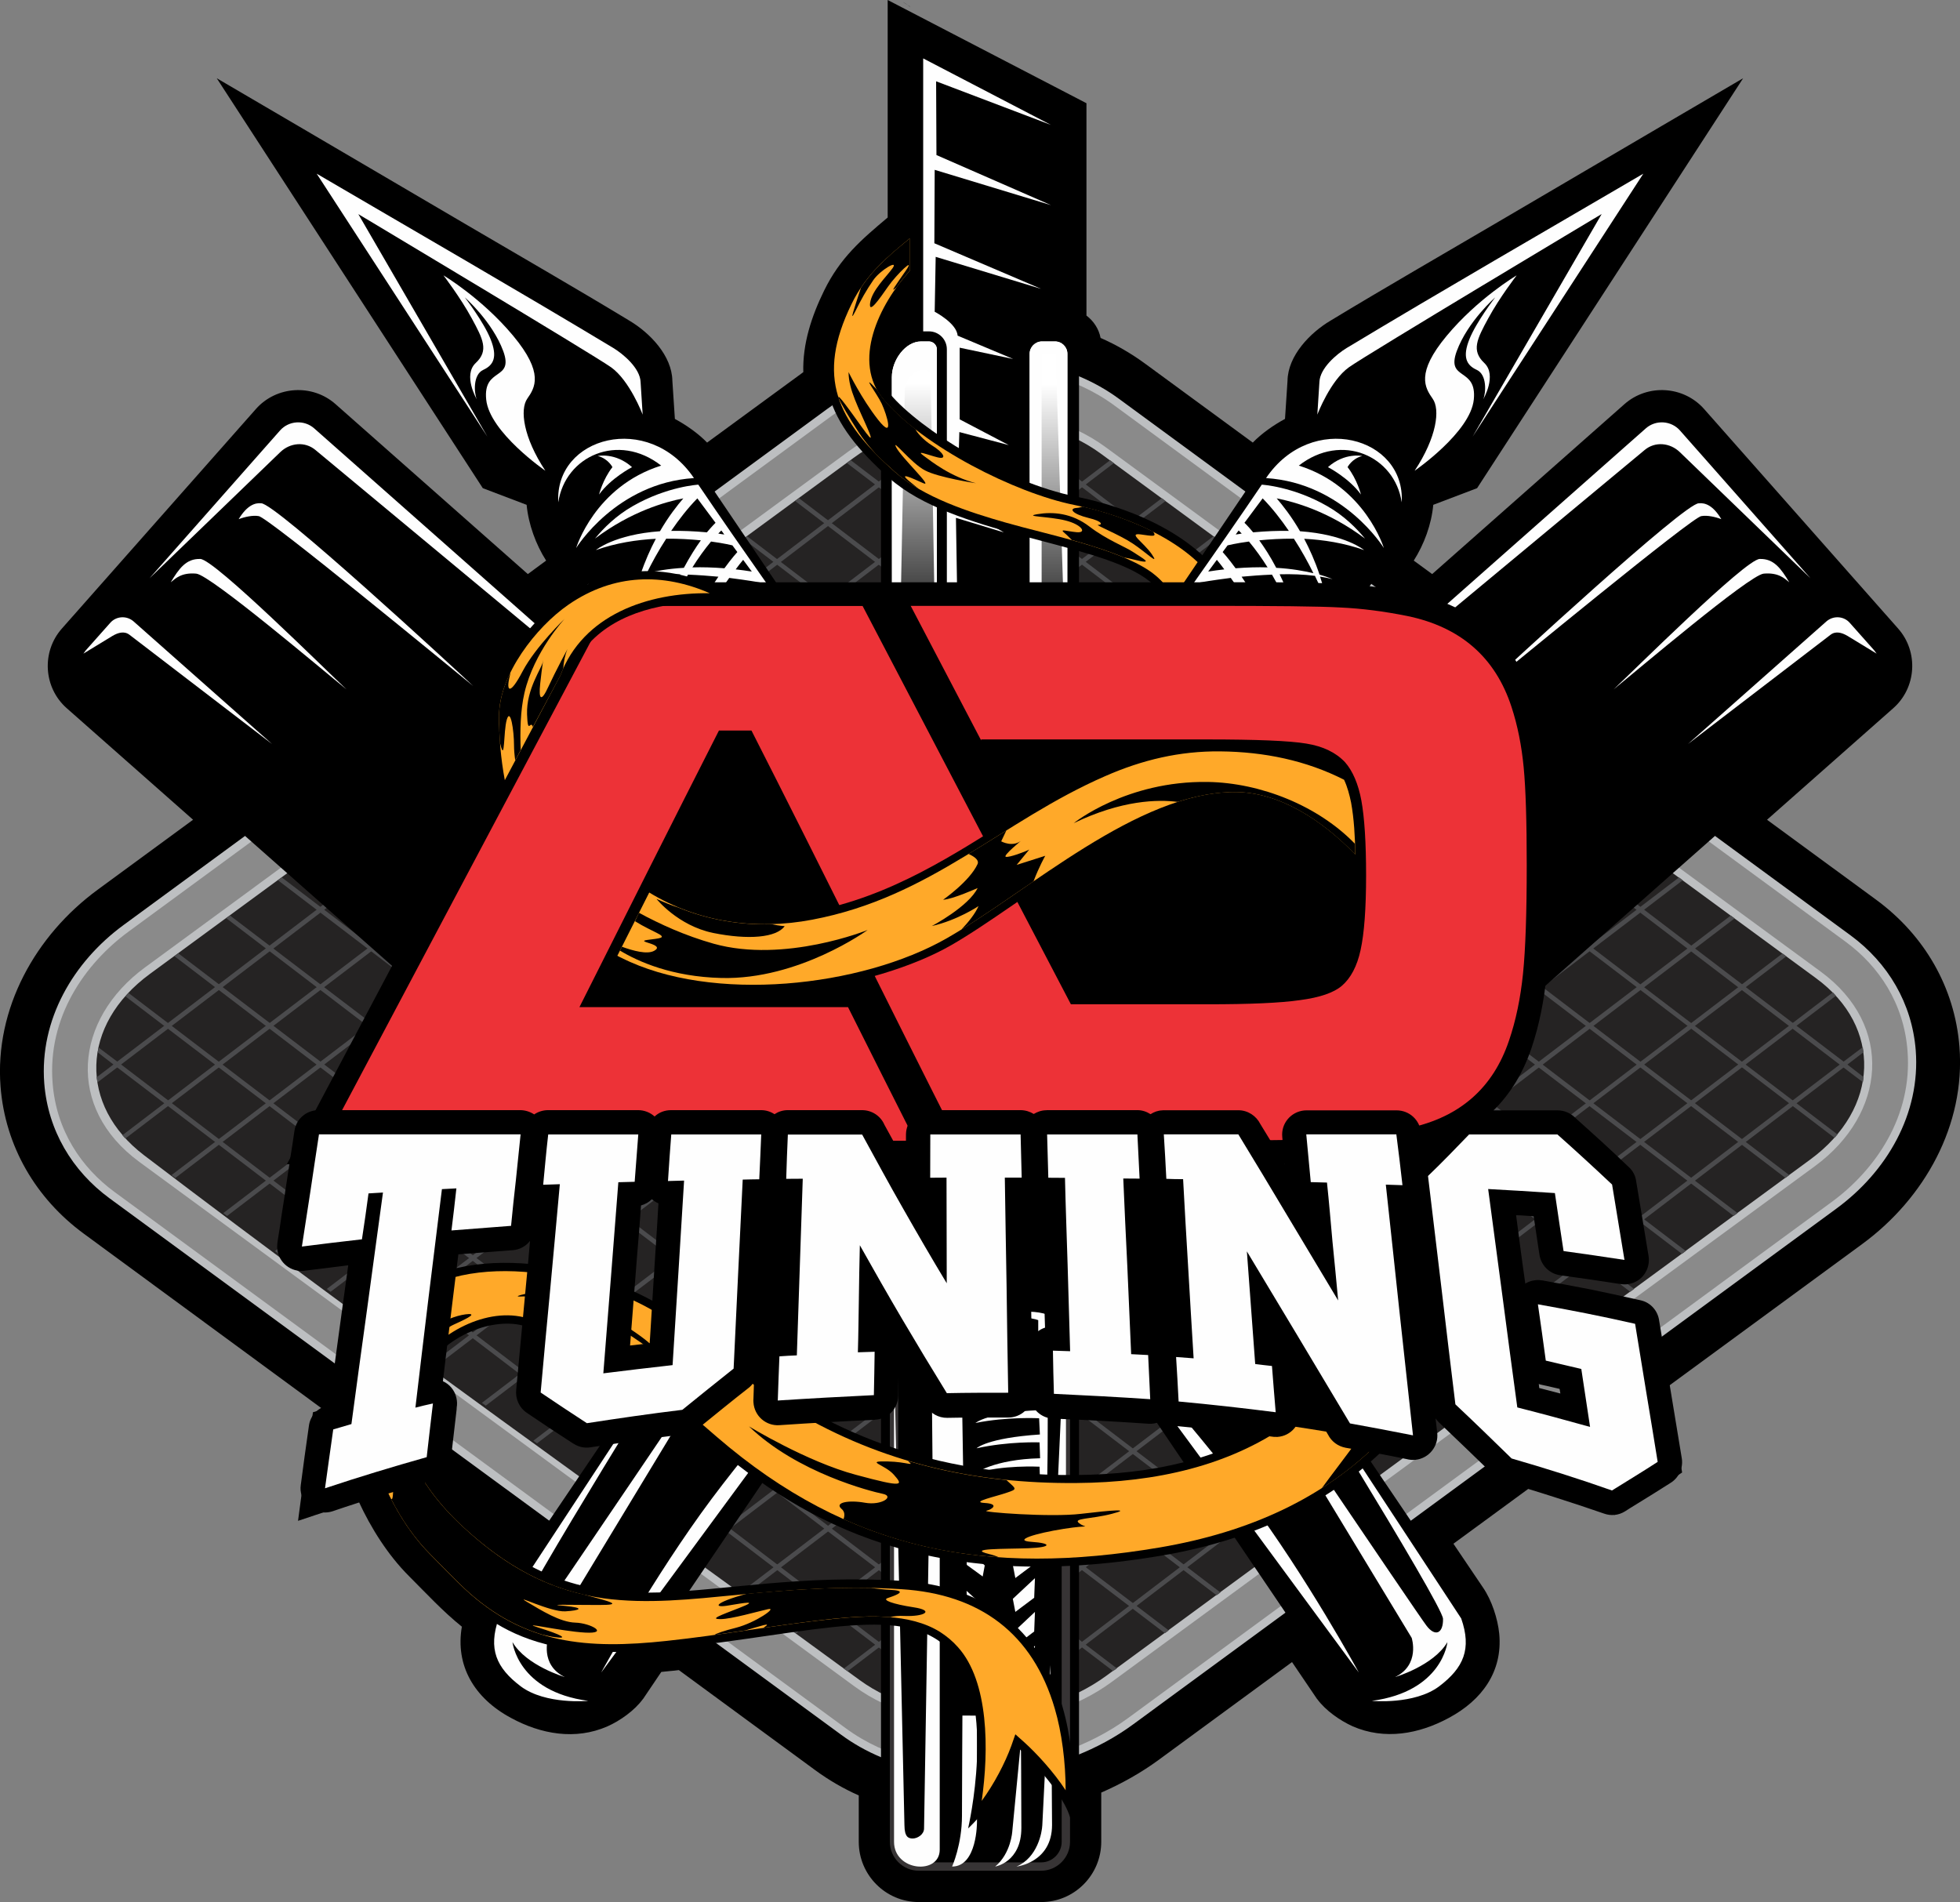 <?xml version="1.0" encoding="utf-8"?>
<!-- Generator: Adobe Illustrator 22.1.0, SVG Export Plug-In . SVG Version: 6.00 Build 0)  -->
<svg version="1.1"
	 id="Laag_1" shape-rendering="geometricPrecision" image-rendering="optimizeQuality" text-rendering="geometricPrecision"
	 xmlns="http://www.w3.org/2000/svg" xmlns:xlink="http://www.w3.org/1999/xlink" x="0px" y="0px" viewBox="0 0 1788.7 1735.8"
	 style="enable-background:new 0 0 1788.7 1735.8;" xml:space="preserve">
<rect x="0" y="0" width="1788.7" height="1735.8" fill="#808080" stroke="none"/>
<style type="text/css">
	.st0{fill:#BDBFC1;}
	.st1{fill:#8A8A8A;}
	.st2{fill:#252323;}
	.st3{fill:#4B4B4D;}
	.st4{fill:#FEFEFE;}
	.st5{fill:none;stroke:#373435;stroke-width:7.62;}
	.st6{fill:url(#SVGID_1_);}
	.st7{fill:url(#SVGID_2_);}
	.st8{fill:#FFA929;}
	.st9{fill:#ED3237;}
	.st10{fill:none;}
</style>
<path d="M1307,523.9l175.5-155.1c21.2-18.7,54-16.7,72.7,4.5l177.1,200.4c18.7,21.2,16.7,53.9-4.5,72.6l-115.2,101.8l99.7,73.1
	c43.8,32.2,71.6,79.7,75.9,134.1c5.6,71.4-31.9,138.3-88.6,179.9l-177.4,130.1l0.4,2.4l12.5,76.1l-11.1,7.3
	c-13.8,9-28,17.5-42.1,26.2l-8.3,5.2l-9.1-3.3c-22.5-7.9-45.1-15.2-67.7-22l-70.4,51.6l27,40c7.9,11.5,13.4,28.2,14.8,42.1
	c3.3,34.7-16,60.8-45.9,76.8c-27.3,14.8-58.6,20.5-87.9,7.7c-11.5-5.2-24.7-14.4-32.3-24.8l-0.3-0.3l-22.7-33.5l-121.6,89.2
	c-16.3,11.9-33.9,21.8-52.5,29.9v44.9c0,30.3-24.6,55-54.8,55H838.5c-30.3,0-54.8-24.7-54.8-55v-42.3c-14-6.2-27.4-14-39.8-23.1
	l-124.4-91.3c-2.7,0.4-5.6,0.7-8.3,0.9l-7.7,0.8l-16.6,24.6l-0.3,0.3c-7.6,10.4-20.8,19.7-32.3,24.8c-29.3,12.8-60.7,7.1-87.9-7.7
	c-33.9-18.2-51-48-44.9-83.3c-17.5-14.1-32.4-30.3-48.4-46.3c-18.9-18.9-34.6-43.6-46-68.5c-8,2.6-16.1,5.2-24.2,7.9l-30.9,10.3
	l4.3-32.4c2.4-17.9,5-35.8,7.5-53.7l1.8-13l9.1-2.7L76.4,1125.8c-43.8-32.2-71.6-79.7-75.9-134.1C-5,920.4,32.4,853.5,89.2,811.9
	l87-63.8L60.9,646.3c-21.2-18.7-23.2-51.4-4.5-72.6l177.1-200.4c18.7-21.2,51.6-23.2,72.7-4.5l175.5,155.1l16.7-12.3
	c-9.4-14.7-16.1-33.1-17.8-50.9l-40-15.2L197.8,71.4l74.1,43.4l152.7,89.6c49.9,29.3,100.4,58.3,149.9,88.3
	c18.5,11,38.7,31.8,39.1,54.7l2.3,34.9c10.4,5.6,21.4,13.3,29.4,21.6l85.8-62.8c0.7-0.5,1.4-1.1,2-1.5c-0.7-25.9,7.5-50.9,18.9-74.2
	c14.8-30.3,34.2-46.8,58.1-66.9V0l181.4,94.2v193.8c6.5,4.9,11.3,12.1,12.9,20.4c14.2,6.2,27.8,14.1,40.4,23.3l98.5,72.2
	c8-8.3,19-16,29.4-21.6l2.3-34.9c0.4-22.9,20.6-43.7,39.1-54.7c49.5-30,100-59,149.9-88.3l152.7-89.6l74.1-43.4l-242.8,374.1
	l-40,15.2c-1.6,17.8-8.4,36.2-17.8,50.9L1307,523.9z"/>
<path d="M1032.8,348.1l667.6,489.6c38.9,28.6,63.6,70.7,67.4,119.1c5.2,64.7-29,124.4-80.2,162l-642.1,470.9
	c-34.2,25.2-75.9,41-117.9,47.1c-59,8.5-122.8-1.8-171.7-37.7L88.3,1109.4c-38.9-28.6-63.6-70.7-67.4-119.1
	c-5.2-64.7,29-124.4,80.2-162l642.1-470.9c34.2-25.2,75.9-41,117.9-47.1C920.1,301.8,983.9,312.1,1032.8,348.1z"/>
<path class="st0" d="M1021.1,363.9l667.6,489.6c34.3,25.2,56.2,62.1,59.6,104.9c4.5,58.1-26.5,110.9-72.3,144.5l-642.1,470.9
	c-31.6,23.2-70.3,37.9-109,43.4c-54,7.7-112.6-1.2-157.3-34.1L100,1093.6c-34.3-25.2-56.2-62.1-59.6-104.9
	c-4.5-58.1,26.5-110.9,72.3-144.5l642.1-470.9c31.6-23.2,70.3-37.9,109-43.4C917.8,322.1,976.5,331.1,1021.1,363.9z"/>
<path class="st1" d="M1016.8,369.9l667.6,489.6c30.1,22.1,53.1,56,56.4,99.5c4.7,59.7-29.2,108.6-69.3,138l-642,470.9
	c-71.4,52.4-185.1,62.6-257.5,9.4l-667.6-489.6c-30.1-22.1-53.1-56-56.4-99.5c-4.7-59.7,29.2-108.6,69.3-138l642-470.9
	C830.6,326.9,944.3,316.7,1016.8,369.9z"/>
<path class="st0" d="M1008.9,408l652.7,478.7c67.2,49.3,59.6,129.9-5.3,177.5l-642,470.9c-64.3,47.2-169.5,51.7-234.5,3.9
	l-652.7-478.7c-67.2-49.3-59.6-129.9,5.3-177.5l642-470.9C838.7,364.7,943.9,360.3,1008.9,408z"/>
<path class="st2" d="M131.5,1054.3c-59.8-45.5-58.2-119,5.3-165.5l642.1-470.9c63.5-46.7,165.1-48.4,225.7-3.9l652.7,478.7
	c60.7,44.4,58.2,119-5.3,165.5l-642.1,470.9c-63.5,46.7-165,48.4-225.7,3.9C555.9,1365.8,358.6,1227.1,131.5,1054.3z"/>
<path class="st3" d="M1700.8,983c-0.1,1.5-0.4,3-0.7,4.6l-18.5-14L904.9,381.8l7.3,0.4l770.9,587.1L1700.8,983z M1676.9,1035.3
	c-0.8,1.1-1.8,2-2.7,3.1l-85.2-64.9L827.1,393.2c1.6-0.5,3.1-1.1,4.7-1.6l758.5,577.8L1676.9,1035.3z M1632.9,1072.4l-3.5,2.6
	l-133.1-101.4L772.8,422.5l3.5-2.6l721.3,549.4L1632.9,1072.4z M1585.7,1107.1l-3.5,2.6l-178.7-136.1L725.6,457.2l3.5-2.6
	L1405,969.4L1585.7,1107.1z M1538.5,1141.7l-3.5,2.6l-224.2-170.7L678.3,491.8l3.5-2.4l630.4,480.1L1538.5,1141.7z M1491.3,1176.3
	l-3.5,2.6l-269.6-205.3l-587-447.1l3.5-2.6l584.8,445.5L1491.3,1176.3z M1443.9,1211.1l-3.4,2.4l-315.1-239.9L583.9,561.1l3.5-2.6
	l539.4,410.9L1443.9,1211.1z M1396.7,1245.7l-3.4,2.6l-360.7-274.6l-496-377.9l3.5-2.6l493.9,376.3L1396.7,1245.7z M1349.5,1280.3
	l-3.4,2.6L940,973.6L489.4,630.4l3.4-2.6l448.6,341.5L1349.5,1280.3z M1302.7,1314.7l-3.5,2.4L848,973.6L442.6,664.8l3.4-2.6
	l403.4,307.2L1302.7,1314.7z M1255.4,1349.3l-3.5,2.6L755.3,973.6l-360-274.2l3.5-2.6l357.8,272.6L1255.4,1349.3z M1208.2,1383.9
	l-3.5,2.6L662.6,973.6L348.1,734.1l3.5-2.6L664,969.4L1208.2,1383.9z M1161,1418.7l-3.5,2.4L569.8,973.6L300.8,768.7l3.5-2.6
	l266.9,203.3L1161,1418.7z M1113.8,1453.3l-3.5,2.6L477.1,973.6L253.6,803.3l3.5-2.6l221.5,168.7L1113.8,1453.3z M1066.6,1487.9
	l-3.5,2.6L384.4,973.6l-178-135.7l3.5-2.4l175.9,133.9L1066.6,1487.9z M1019.3,1522.6l-3.5,2.4L291.7,973.6h-0.1l-132.4-101l3.5-2.6
	l130.4,99.3L1019.3,1522.6z M966,1552.6c-1.6,0.5-3.1,1.1-4.7,1.6L198.9,973.6l-84.4-64.3c0.9-1.1,1.9-2,2.8-3.1l83,63.2L966,1552.6
	z M890,1565.4c-2.4-0.1-4.7-0.1-7.1-0.3L106.3,973.6l-17.1-13.2L90,956l17.8,13.4L890,1565.4z"/>
<path class="st3" d="M1013.1,420l3.4,2.6L293.1,973.6L160,1075l-3.5-2.6l135.2-103L1013.1,420z M1060.3,454.6l3.4,2.6L385.8,973.6
	l-178.6,136.1l-3.5-2.6l180.7-137.7L1060.3,454.6z M1107.5,489.3l3.5,2.4L478.6,973.6l-224.2,170.7l-3.5-2.6l226.2-172.3
	L1107.5,489.3z M1154.8,523.9l3.5,2.6l-587,447.1l-269.6,205.3l-3.5-2.6l271.7-206.9L1154.8,523.9z M1202,558.5l3.5,2.6L664,973.6
	l-315.1,239.9l-3.5-2.4l317.3-241.7L1202,558.5z M1249.2,593.3l3.5,2.4L756.6,973.6l-360.5,274.6l-3.5-2.6l362.7-276.3L1249.2,593.3
	z M1296.4,627.9l3.5,2.6L849.4,973.6l-406.1,309.2l-3.5-2.6L848,969.4L1296.4,627.9z M1343.4,662.2l3.4,2.6L941.4,973.6
	l-451.3,343.6l-3.4-2.4L940,969.4L1343.4,662.2z M1390.6,696.8l3.4,2.6l-359.9,274.2l-496.8,378.3l-3.4-2.6l498.7-379.9
	L1390.6,696.8z M1437.8,731.5l3.4,2.6l-314.4,239.5l-542.2,412.9l-3.4-2.6l544.3-414.5L1437.8,731.5z M1485,766.1l3.4,2.6
	l-268.9,204.9l-587.6,447.5l-3.5-2.4l589.7-449.3L1485,766.1z M1532.3,800.7l3.4,2.6l-223.4,170.3l-633.1,482.3l-3.5-2.6
	l635.2-483.9L1532.3,800.7z M1579.5,835.5l3.5,2.6l-178,135.6l-678.6,516.9l-3.5-2.6l680.6-518.5L1579.5,835.5z M1626.7,870.1
	l3.5,2.6l-132.6,101l-724.1,551.5l-3.5-2.4l726.2-553.2L1626.7,870.1z M1672.7,905.6c0.9,1.1,1.9,2,2.8,3.1l-85.2,64.9l-763.1,581.3
	c-1.6-0.5-3.1-1.1-4.7-1.6L1589,969.4L1672.7,905.6z M1700,955.6c0.3,1.5,0.5,3.1,0.7,4.6l-17.5,13.4l-776.3,591.2l-7.3,0.4
	l782.1-595.8L1700,955.6z M114.4,1039c-0.9-0.9-1.9-2-2.7-3l87.3-66.6l759.6-578.5c1.5,0.5,3.1,0.9,4.7,1.5L200.4,973.6L114.4,1039z
	 M88.9,987.8c-0.3-1.5-0.5-3.1-0.7-4.7l18-13.7l770.3-586.7c2.6-0.3,5-0.4,7.6-0.5L107.7,973.6L88.9,987.8z"/>
<path d="M1139.4,699.2L1496,384.1c12.8-11.4,32.6-10.2,44,2.7l176.9,200.3c11.4,12.9,10.2,32.6-2.7,44l-356.6,315.1
	c-12.8,11.4-32.6,10.2-43.8-2.7l-177.1-200.3C1125.3,730.3,1126.5,710.6,1139.4,699.2z"/>
<path class="st4" d="M1652.2,527.7l-119.1-134.9c-8-9-22-9.9-31.1-1.9l-352.9,312l351.9-292.3c9.5-7.9,23.1-6.6,32,2L1652.2,527.7z
	 M1712.6,596.5c-0.7-0.9-1.4-2-2.2-3l-22.3-25.1c-5.4-6.2-14.9-6.8-21.2-1.4L1540.4,679l130-99.6c4.7-3.7,10.3-2.2,15.6,0.9
	L1712.6,596.5z"/>
<path class="st4" d="M1632.9,531.4c-7.6-12.6-14.1-21.7-27-21.3c-13,0.3-116.4,103.3-133.3,119c20.8-16.8,123.6-104.2,136.9-105.6
	C1623,522.3,1628.5,527.8,1632.9,531.4z M1570.9,473.8c-7.5-12.6-14.8-15.1-20.5-14.5c-12.5-0.8-176.8,151-193.6,166.8
	c20.8-16.8,188.5-155.1,195.9-155.1C1557.8,470,1565.5,471.7,1570.9,473.8z"/>
<path d="M649.3,699.2L292.7,384.1c-12.8-11.4-32.6-10.2-44,2.7L71.8,587.1c-11.4,12.9-10.2,32.6,2.7,44l356.6,315.1
	c12.8,11.4,32.6,10.2,44-2.7L652,743.2C663.4,730.3,662.2,710.6,649.3,699.2z"/>
<path class="st4" d="M136.5,527.7l119.1-134.9c8-9,22-9.9,31.1-1.9l352.9,312L287.8,410.6c-9.5-7.9-23.1-6.6-32,2L136.5,527.7z
	 M76.1,596.5c0.7-0.9,1.4-2,2.2-3l22.3-25.1c5.4-6.2,14.9-6.8,21.2-1.4L248.3,679l-130-99.6c-4.7-3.7-10.3-2.2-15.6,0.9L76.1,596.5z
	"/>
<path class="st4" d="M155.8,531.4c7.6-12.6,14.1-21.7,27-21.3c13,0.3,116.4,103.3,133.4,119c-20.9-16.8-123.8-104.2-137.1-105.6
	C165.7,522.3,160.3,527.8,155.8,531.4z M217.8,473.8c7.6-12.6,14.9-15.1,20.5-14.5c12.5-0.8,176.8,151,193.6,166.8
	C411.2,609.3,243.4,471,236,471C231,470,223.2,471.7,217.8,473.8z"/>
<path d="M830.4,33.5l140.7,73v195c7.5,0,13.6,6.1,13.6,13.6v1365.8c0,19-15.5,34.6-34.5,34.6H838.5c-19,0-34.5-15.6-34.5-34.6V336
	c0-16.3,11.4-30,26.5-33.5V33.5z"/>
<path class="st5" d="M864.1,942.4v26.1c0,9.1-7.3,16.4-16.4,16.4h-31.8v696c0,12.3,10.2,22.5,22.5,22.5h111.8
	c12.3,0,22.5-10.2,22.5-22.5v-696h-21.8c-11.3,0-20.4-9.1-20.4-20.4v-22.1H864.1z"/>
<path class="st4" d="M815.9,1238.2v442.6c0,27.1,41.7,30.4,41.7,7.2v-294.6c-4.6-1.6-7.9-5.8-9.6-12.6l-4.7,287.8
	c0,5.6-6.1,9.2-10.3,9.2c-4.1,0-7.5-1.4-7.6-12.1L815.9,1238.2z M842.5,53.3v249.1h5.2c9.1,0,16.4,7.3,16.4,16.4v306.4l9.6-74.6
	l39.8,12.3l-40-22l-1.1-68.3l43.8,13.3l-42.7-25l2-66.6l45.1,11.9l-44.8-23.5v-65.4l48.8,10.3l-50.7-21.3
	c-0.7-11.3-20.9-21.8-20.9-21.8l0.9-50.1l96.2,29.2L852.7,222l0.3-67l106.1,32.2l-104.5-45.7l-0.3-67.3l104.8,39.8L842.5,53.3z"/>
<linearGradient id="SVGID_1_" gradientUnits="userSpaceOnUse" x1="-22163.08" y1="51304.52" x2="-22163.08" y2="53179.32" gradientTransform="matrix(0.136 0 0 -0.136 3841.829 7582.133)">
	<stop  offset="0" style="stop-color:#000000"/>
	<stop  offset="1" style="stop-color:#FFFFFF"/>
</linearGradient>
<path class="st6" d="M847.7,311.6h-7.2c-14,0-26.6,16.7-26.6,32.6v330.8H855V318.9C855,314.8,851.6,311.6,847.7,311.6z"/>
<path class="st4" d="M847.7,311.6h-7.2c-14,0-26.6,16.7-26.6,32.6v330.8h5.7l6.1-318.3c0.1-9.1,7.3-18.7,15.3-18.7h4.1
	c2.3,0,4.2,1.9,4.2,4.2l5.7,332.9V318.9C855,314.8,851.6,311.6,847.7,311.6z"/>
<linearGradient id="SVGID_2_" gradientUnits="userSpaceOnUse" x1="-21260.58" y1="51262.82" x2="-21260.58" y2="53172.02" gradientTransform="matrix(0.136 0 0 -0.136 3841.829 7582.133)">
	<stop  offset="0" style="stop-color:#000000"/>
	<stop  offset="1" style="stop-color:#FFFFFF"/>
</linearGradient>
<path class="st7" d="M950.9,311.6h11.9c6.2,0,11.3,5,11.3,11.3v347.5c0,6.2-5,11.3-11.3,11.3h-11.9c-6.1,0-11.3-5-11.3-11.3V322.8
	C939.7,316.6,944.8,311.6,950.9,311.6z"/>
<g>
	<path class="st4" d="M950.9,311.6h11.9c6.2,0,11.3,5,11.3,11.3v336.7l-10.7-336.7c0-0.3-0.3-0.4-0.5-0.4h-11.9
		c-0.1,0-0.4,0.1-0.4,0.4V544l-10.9,7.5V322.8C939.7,316.6,944.8,311.6,950.9,311.6z M950.5,562v13.8l-10.9,7.5v-13.8L950.5,562z
		 M950.5,593.9v13.7l-10.9,7.5v-13.7L950.5,593.9z M950.5,625.7v55.9c-6-0.1-10.9-5.2-10.9-11.3v-37.2L950.5,625.7z M878.3,1565.6
		l55.8,0.3l-42.5,8v88.9c0,0,0.3,40.6-22.7,40.6c0,0,9-20.1,9-46.3C877.9,1630.9,878.3,1565.6,878.3,1565.6z M908.2,1703.4
		c0,0,23.9-3.8,23.9-35.3c0-31.6-0.4-78.7-0.4-78.7l-7.9,82C923.8,1671.3,922.7,1691.3,908.2,1703.4z"/>
	<path class="st4" d="M927.7,1703.4c0,0,32.4-3.5,32.4-38s-1.6-145.9-1.6-145.9l-7.3,146.3C950.9,1672.1,947,1695.1,927.7,1703.4z
		 M849.9,1215.5l26.6-29.9l2.6,163.2c0,0,3.1,49.4,54.4,49.4c0,0-41.5,8.5-64-32.6c0,0-0.3,42.5,39.2,42.5c0,0-54.4,5-57.4-43.7
		L849.9,1215.5z M947,1396c0,0,25.8-6.4,25.8-30.8v-174.5l-7.6,165.5C965.2,1356.3,964.1,1380.1,947,1396z"/>
	<path class="st4" d="M889.2,1204.7c9.9-4.6,49.1-11.7,66.4-5c0,0,1.5,134.6-0.4,161.9c0,0-23.7-2-59.7,2c0,0,18.2-9,53.7-9
		l-0.5-16.1c0,0-34.5-1.8-58.8,6.1c0,0,17-12.8,59.3-13.8l-0.5-14.5c0,0-28-1.1-57.5,5.4c0,0,9.4-9.4,57.8-12.6l-0.7-14.8
		c0,0-28.8-1.6-58.1,4.3c0,0,11.4-9.8,58.1-11.7l-0.1-14.1c0,0-20.8-0.8-57.4,6.4c0,0,17.4-10.6,57.1-12.8l-0.1-17.2
		c0,0-32.8-0.8-57.5,7.1c0,0,14.4-9.6,57.5-13.4l-0.1-14.5c0,0-30.4-2.8-57.5,6c0,0,13.3-10.4,57.3-12.8v-16.8
		C947.3,1204.7,934.9,1198.7,889.2,1204.7z M924.3,1428.2l20.2-18.9l-0.7,17.9l-17.2,12.9L924.3,1428.2z M924.3,1459.1l20.2-18.9
		l-0.7,17.9l-17.2,12.9L924.3,1459.1z M924.3,1490l20.2-19l-0.7,17.9l-17.2,13L924.3,1490z M924.3,1520.8l20.2-18.9l-0.7,17.9
		l-17.2,12.9L924.3,1520.8z M898.7,1428.6l-17.1-15.6l0.7,15.1l14.5,10.6L898.7,1428.6z M899.2,1467.4l-17.1-15.6l0.7,14.9
		l14.5,10.7L899.2,1467.4z M899.5,1506.2l-17.1-15.6l0.7,14.9l14.5,10.6L899.5,1506.2z"/>
</g>
<path d="M1052.3,608.3c0,0,40.6-47.9-7.5-81c-47.9-33.1-175.3-39.6-233.1-90.9c-57.9-51.3-74.5-94.3-41.4-162.2
	c15.5-31.8,39.1-48.4,60.1-66.4v50.3c-25.5,31.1-41.4,74.2-18,101.6c27.3,32.3,104.1,80.2,169.5,93.5
	c65.3,13.2,122.7,45.5,141.8,89.3c19,43.8-6.6,103.8-35.1,122L1052.3,608.3z M830.4,6.1c-3.9-3-6.5-4.3-6.5-4.3s2.4,1.5,6.5,4.1V6.1
	z"/>
<path class="st8" d="M830.4,217.4c-19.3,16-39.8,32.2-53.3,60.1c-32.6,66.8-13.4,106.2,39.6,153.2c26.3,23.3,68,36.8,101.4,46.3
	c36.9,10.6,100.4,23.1,131.1,44.1c32.2,22.3,33.7,58.8,12.3,87.7l28.9,45.2c27.3-23.2,40.2-76.3,26.3-108.3
	c-21-48.6-88.2-75.2-136.4-84.9c-54.5-11-138-53.7-173.7-95.9c-29.7-35-4.2-87,23.7-117.8V217.4z"/>
<path d="M1075.6,571.9l0.4-1.6c3.8-15.7,9.1-17.4,7.1,3.4c-2,20.6-0.8,21.8,4.2,6.5c4.9-15.2,5.7-52.9,9.1-31.3
	c3.3,21.4-6.6,60.8-0.4,38c6.1-22.8,16-37.3,8.7-58.8c-0.7-1.8-1.1-3.1-1.2-4.1c3.5,4.3,6.6,8.8,9.2,13.6c5,10.7,9.8,24.7,7.6,32.3
	c-4.5,16.6-16.4,45.1-8.7,36.8c2.4-2.4,5.6-6.5,9-11.3c-3.9,22.9-14.8,45.5-30.1,58.5l-28.9-45.2
	C1070.1,597.2,1074.8,584.6,1075.6,571.9z M987.9,462.3c-1.5,0.5-3.1,1.1-5,1.2c-8.3,0.5-3.7,5.7,10.2,9.1c13.8,3.3,13,6.5,9.1,6.4
	c-3.9-0.3,19.3,8.8,31.5,17c12.2,8,25,20.9,17.5,9.9c-7.5-11-22.3-19.8-10.3-18.2c10.9,1.5,15.1,2.6,11.4-2.6
	C1031,474.5,1008.2,466.9,987.9,462.3z M978.1,492.8c-2.2-2.2-4.3-4.5-6.4-6.2c-5.4-4.5,1.2-1.8,11-0.9c9.6,0.8,4.3-7.1-10.3-10.7
	c-14.8-3.8-39.4-3.5-25.5-5.8c13.8-2.3,31.2-1.1,47.4,11.4c16.1,12.3,32.7,18.3,40.3,23.5c7.7,5.2,20.5,11.8-0.1,6.5
	c-3.7-0.9-6.4-1.5-8.7-1.8C1011.5,502.7,994.8,497.5,978.1,492.8z M799.1,414.1c-5.4-6-11.3-13-16-20.4c-8-12.5-15.7-25.5-17.5-30
	h-0.1l-0.4-1.2c-0.1-1.2,1.8,0.5,6.5,6.8c14.5,19.1,28.9,42.2,20.6,22.8s-17.8-36.4-17.8-52.5c0,0,11.7,24,26.9,43.4
	c15.3,19.4,8.1-4.3,3.4-14.5c-4.7-10-19.8-29.2-5.2-13.8l0.8,0.9c1.8,3.1,3.9,6.1,6.4,9.1c7.6,9.1,17.5,18.2,28.9,27
	c0.4,2.2,7.1,10,14.8,14.7c10.3,6.2,14.7,13.3,5.3,11c-9.2-2.3-20.5-7.1-12.8-1.5c7.6,5.6,24.6,19.1,47.8,25.1
	c0,0-34.2-5.2-46.5-11.7c-12.5-6.4-31.1-30.4-26.3-21s34.2,36.8,24.8,32.7c-9.4-4.2-25.4-11.8-11.1-0.4c2,1.6,4.3,3.5,6.6,5.4
	c-7.9-4.6-15.1-9.6-21.4-15.3C810.4,425.1,804.5,419.6,799.1,414.1z M785.7,262.6c-6.2,19.1-10.9,32.8-5.4,22
	c5.6-11.4,10.3-19.7,16.7-29c6.4-9.2,23.3-19,17.6-10.9c-5.8,8-18.9,20.4-20.5,31.6c-1.6,11.1,8.4-3.4,16.3-14.7
	c7.9-11.4,25.9-28.4,16.1-14.4c-9.5,13.8-14.9,20.9-8.4,15.1c3.9-5.6,8.1-10.7,12.3-15.3v-29.6C814.8,230.3,798.6,243.3,785.7,262.6
	z"/>
<path d="M1192.3,395.7l3.1-47.5c0,0,0-20.5,29.2-38.1c29.2-17.5,302.5-177.8,302.5-177.8l-192.4,296.5l-46.9,17.8
	c3.4,30.3-17.8,58.8-17.8,58.8L570.2,1538.6c0,0-32.6,44.5-94.2,11.3c-61.7-33.1-23.9-89.6-23.9-89.6l701.7-1037.2
	C1157.2,418.1,1171.7,403.4,1192.3,395.7z"/>
<g>
	<path class="st4" d="M1245.7,491.5c-7.7-9.4-19.1-20.9-34.6-29.7c-31.2-17.9-59.6-19.5-59.6-19.5
		c-41.4,61.2-87.9,126.1-130.4,186.4l39.9-51.3c0,0,15.5,9.8,39.6,43.4c0,0-14.2-28.6-33.5-51.6l5.3-7.2c4.7-0.5,15.9-2,29.9-3.3
		c21.6,30.8,38.9,64.3,38.9,64.3c-6-23.9-19.7-47.9-30.9-65c10-0.7,21.2-1.2,32-1.1c17.9,30.5,26.7,54.1,26.7,54.1
		c-3.3-19.9-10-38.3-17.8-54c10.2,0.3,19.9,1.2,28.1,3.1c5.2,11.1,8,18.7,8,18.7c-5.4-22-12.5-40.2-19.5-54.7
		c11-0.3,22,0.1,32.2,1.4c7.2,14.7,11.1,25,11.1,25c-1.8-8.7-3.9-16.7-6.4-24.3c4.1,0.7,7.9,1.4,11.4,2.4c0,0-4.1-2-11.9-4.2
		c-4.1-12.3-9-23.2-14-32.7c17.5,0.9,36.4,3.8,54.7,10.3c0,0-16.8-14.2-58.5-17.2c-7.9-13.7-15.9-23.7-21.3-30
		C1181.3,458,1212.4,466.5,1245.7,491.5z M1080.7,551.1l7.9-10.4c2.4,3,4.9,6.1,7.3,9.4C1091,550.2,1086,550.6,1080.7,551.1z
		 M1104.4,549.6c-6.6-9.4-11.4-15.1-11.4-15.1l2.2-3c0,0,11.4-2,28-4.1c5.6,7.7,10.4,15.5,15.1,22.8
		C1128.7,549.4,1117.6,549.2,1104.4,549.6z M1148.2,551.3c-5-9.6-10.3-17.9-15.1-25c8.5-0.8,18-1.5,27.7-1.9
		c7.3,12.5,13.4,24.8,17.9,34.7C1174.3,557,1164.7,553.5,1148.2,551.3z M1102.6,521.6l7.9-10.7c2.4,2.8,4.6,5.8,6.8,8.7
		C1112.6,520.1,1107.7,520.8,1102.6,521.6z M1127.6,518.6c-6.9-9.5-11.8-14.8-11.8-14.8l4.5-6.1c0,0,7.5-1.9,19.5-3.5
		c6.1,7.3,11.8,15.3,17,23.6C1148,517.5,1138.3,517.8,1127.6,518.6z M1164.7,518.2c-5.4-10.4-10.9-18.7-15.5-25.1
		c9.1-0.9,19.9-1.6,31.6-1.5c7.2,11.1,13.2,22.1,17.8,31.5C1190.2,521.1,1178.9,519,1164.7,518.2z M1127.7,487.8l2.7-3.7l2.8,2.8
		C1131.5,487.3,1129.6,487.5,1127.7,487.8z M1143.6,485.8c-4.7-5.8-7.9-8.7-7.9-8.7l16.6-22.3c8.8,9,16.8,19.3,23.9,29.7
		C1166.4,484.3,1155.7,484.7,1143.6,485.8z"/>
	<path class="st4" d="M1279.2,458.4c3.4-59.8-82.4-83.3-123.8-22.1c71,4.5,107.5,63.8,107.5,63.8s-17-56.2-77.6-75.2
		C1224.5,394.3,1272.9,416.2,1279.2,458.4z"/>
	<path class="st4" d="M1211.9,426.3c0,0,19.3,10,30.1,25c0,0-3.4-13.8-12.2-25c0,0,3.8-7.7,13.4-10.2
		C1243.2,416.2,1227.3,412.6,1211.9,426.3z M1343.9,398.5l155.8-240c-90.2,52.8-181.2,105.2-270.6,159c-9.4,5.7-24.6,18.6-25,31.2
		l-1.9,29.7c0.3-0.8,11.9-31.1,28.8-43.2c17.1-12.2,230.7-139.9,230.7-139.9L1343.9,398.5z"/>
	<path class="st4" d="M1291,429.6c0,0,51-35.1,54-65s-25.5-16.8-15.6-44.1c10-27.1,35.1-49.1,35.1-49.1s-17.2,22.3-23.5,38.1
		c-6.4,16-3,23.6,6.6,28c9.6,4.3,8.5,21.2,6,26.9c0,0,12.9-22,0.9-33.2c-11.9-11.3-6.6-21.8,3.7-40.7c10.3-19,25.9-39.2,25.9-39.2
		s-35.3,20.9-63.8,55.1c-28.5,34.2-19.8,47.5-12.9,57.4C1314.5,373.6,1311.2,399.1,1291,429.6z M536.8,1552.2
		c0,0-38.8,3.7-61.5-13.2c-22.5-17-29.9-34.2-20.2-62l174.5-265.7c0,0-157.5,252.8-157.9,266c-0.3,13.3,7.1,17,15.3,6
		c8.3-10.9,187.4-276.1,187.4-276.1l-174.1,287.5c0,0-8,24.6,15.2,35.8c0,0-35.1-10.3-47.8-31.9
		C467.7,1498.6,472.4,1543.6,536.8,1552.2z M548.6,1526.4L780.1,1212c0,0-77.6,84.9-130.7,155.9
		C596.4,1438.9,548.6,1526.4,548.6,1526.4z"/>
</g>
<path d="M596.4,395.7l-3.1-47.5c0,0,0-20.5-29.2-38.1c-29.2-17.5-302.5-177.8-302.5-177.8L454,428.8l46.9,17.8
	c-3.4,30.3,17.8,58.8,17.8,58.8l699.8,1033.3c0,0,32.6,44.5,94.2,11.3c61.7-33.1,23.9-89.6,23.9-89.6L634.9,423.1
	C631.5,418.1,617,403.4,596.4,395.7z"/>
<path class="st4" d="M543,491.5c7.7-9.4,19.1-20.9,34.6-29.7c31.2-17.9,59.7-19.5,59.7-19.5c41.4,61.2,87.8,126.1,130.3,186.4
	l-39.9-51.3c0,0-15.5,9.8-39.5,43.4c0,0,14.1-28.6,33.4-51.6l-5.3-7.2c-4.7-0.5-15.9-2-29.9-3.3c-21.6,30.8-38.8,64.3-38.8,64.3
	c5.8-23.9,19.5-47.9,30.8-65c-10-0.7-21.2-1.2-32-1.1c-17.9,30.5-26.7,54.1-26.7,54.1c3.3-19.9,10-38.3,17.8-54
	c-10.2,0.3-19.9,1.2-28.1,3.1c-5.2,11.1-8,18.7-8,18.7c5.4-22,12.5-40.2,19.5-54.7c-11-0.3-22,0.1-32.2,1.4
	c-7.2,14.7-11.1,25-11.1,25c1.8-8.7,3.9-16.7,6.4-24.3c-4.1,0.7-7.9,1.4-11.4,2.4c0,0,4.1-2,11.9-4.2c4.1-12.3,9-23.2,14-32.7
	c-17.5,0.9-36.4,3.8-54.7,10.3c0,0,16.8-14.2,58.5-17.2c7.9-13.7,15.9-23.7,21.3-30C607.4,458,576.3,466.5,543,491.5z M708.1,551.1
	l-7.7-10.4c-2.6,3-5,6.1-7.5,9.4C697.7,550.2,702.8,550.6,708.1,551.1z M684.4,549.6c6.5-9.4,11.3-15.1,11.3-15.1l-2.2-3
	c0,0-11.4-2-28-4.1c-5.6,7.7-10.4,15.5-15.1,22.8C660,549.4,671.1,549.2,684.4,549.6z M640.5,551.3c5-9.6,10.3-17.9,15.1-25
	c-8.5-0.8-18-1.5-27.7-1.9c-7.3,12.5-13.4,24.8-17.9,34.7C614.4,557,624.1,553.5,640.5,551.3z M686.1,521.6l-7.9-10.7
	c-2.4,2.8-4.6,5.8-6.8,8.7C676.2,520.1,681,520.8,686.1,521.6z M661.1,518.6c6.9-9.5,11.8-14.8,11.8-14.8l-4.5-6.1
	c0,0-7.5-1.9-19.5-3.5c-6.1,7.3-11.8,15.3-17,23.6C640.7,517.5,650.4,517.8,661.1,518.6z M624.1,518.2c5.6-10.4,10.9-18.7,15.5-25.1
	c-9.1-0.9-19.9-1.6-31.6-1.5c-7.2,11.1-13.2,22.1-17.8,31.5C598.5,521.1,609.8,519,624.1,518.2z M661,487.8l-2.7-3.7l-2.8,2.8
	C657.2,487.3,659.1,487.5,661,487.8z M645.1,485.8c4.9-5.8,7.9-8.7,7.9-8.7l-16.6-22.3c-8.8,9-16.8,19.3-23.9,29.7
	C622.3,484.3,633,484.7,645.1,485.8z"/>
<path class="st4" d="M509.5,458.4c-3.4-59.8,82.4-83.3,123.8-22.1c-71,4.5-107.5,63.8-107.5,63.8s17-56.2,77.6-75.2
	C564.2,394.3,515.8,416.2,509.5,458.4z"/>
<path class="st4" d="M576.8,426.3c0,0-19.3,10-30.1,25c0,0,3.4-13.8,12.2-25c0,0-3.8-7.7-13.4-10.2
	C545.5,416.2,561.4,412.6,576.8,426.3z M444.8,398.5L289,158.5c90.2,52.8,181.2,105.2,270.6,159c9.4,5.7,24.6,18.6,25,31.2l1.9,29.7
	c-0.3-0.8-11.9-31.1-28.8-43.2C540.6,323.1,327,195.4,327,195.4L444.8,398.5z"/>
<path class="st4" d="M497.7,429.6c0,0-51-35.1-54-65s25.5-16.8,15.6-44.1c-10-27.1-35.1-49.1-35.1-49.1s17.2,22.3,23.5,38.1
	c6.4,16,3,23.6-6.6,28c-9.6,4.3-8.5,21.2-6,26.9c0,0-12.9-22-0.9-33.2s6.6-21.8-3.7-40.7c-10.3-19-25.8-39.2-25.8-39.2
	s35.1,20.9,63.6,55.1c28.5,34.2,19.8,47.5,12.9,57.4S477.5,399.1,497.7,429.6z M1252,1552.2c0,0,38.7,3.7,61.3-13.2
	c22.5-17,29.9-34.2,20.2-62l-174.5-265.7c0,0,157.5,252.8,157.9,266c0.3,13.3-7.1,17-15.3,6c-8.3-10.9-187.4-276.1-187.4-276.1
	l174.1,287.5c0,0,8,24.6-15.2,35.8c0,0,35.1-10.3,47.8-31.9C1321,1498.6,1316.4,1543.6,1252,1552.2z M1240.1,1526.4L1008.6,1212
	c0,0,77.6,84.9,130.7,155.9S1240.1,1526.4,1240.1,1526.4z"/>
<path d="M982,1346.1c-151.2,1.1-241.4-52.2-305-99.3v2.6l-0.3,3.4l-2.6,2c-15.7,12.3-31.2,24.8-46.7,37.5l-1.8,1.4l-2,0.3l-1.5,0.1
	c8.4,7.1,17.4,14.7,27.3,23.2c84.4,72.7,200.1,138,410.2,102.4c101.4-17.1,166.8-59.6,209-102.6c-32.6-6.9-82.8-14.4-105.7-17.8
	C1113.4,1331.3,1052.2,1345.5,982,1346.1z M609.5,1195.7c-4.6-3.1-9.2-6-13.7-8.4c-68.7-38.1-191.9-57.9-245.6,9.9
	c-53.7,67.8-10.9,178.6,37.2,226.6c47.9,47.9,82.6,95.9,221.6,81c138.9-14.9,218.3-43,259.7,3.3c41.3,46.4,14.8,160.5,14.8,160.5
	s29.9-26.5,46.4-72.9c0,0,43,39.8,47.9,67.8c0,0,29.7-209.2-154.7-220.8s-272.9,57.9-395.3-54.5c-122.4-112.5-2.4-198.5,54.5-176.9
	c28.6,10.7,49.4,19,73.5,33.8l2.6-0.3c16.1-2,32.3-3.9,48.4-5.7C607.8,1224.6,608.7,1210.2,609.5,1195.7z"/>
<path class="st8" d="M895.9,1643.5c11.5-15.7,21.3-34.6,27-50.2l3.7-10.6l8.4,7.5c11,10,26.5,26.7,37.5,43.6
	c0-25.5-3.5-52.9-9.9-74.5c-20.1-68.8-68.5-104.5-139.8-109c-51.6-3.3-100.1,0.3-151.3,5.3c-39.6,3.8-81.1,8.5-120.8,3
	c-50.6-7.2-90.5-30.5-127.8-64.9c-40.8-37.5-76.7-94.8-41.3-148.3c20.4-30.8,67-54.8,103.5-41.1c33.2,12.5,58.5,24.8,82,39.5
	c13.3-1.6,26.5-3.1,39.9-4.6c0.7-11.5,1.4-23.2,2-34.7c-5.6-3.8-11.1-7.5-16.8-10.6c-63.4-35.1-184.1-57.4-236.1,8
	c-48.6,61.3-13,167,36.6,216.7c10.4,10.4,20.6,21.3,31.5,31.5c54.4,50.7,112.1,55.1,184,47.4c50.9-5.4,101.5-14.8,152.1-20.1
	c31.2-3.1,69.6-5.4,97.4,11.8c6.1,3.9,11.7,8.5,16.6,14.1C902.4,1534.6,902.6,1596.8,895.9,1643.5z M629.6,1290.4
	c7.9,6.5,16,13.4,24.7,21c121.3,104.6,247.1,127.4,404.1,100.8c82.2-14,149.7-45.2,201.2-97c-27.3-5.4-62.7-11-85.6-14.4
	c-52.5,36.4-117.8,52.1-192,52.6c-92.4,0.7-176.9-18.3-256.7-65.5c-17.6-10.4-34.2-21.7-50.5-33.8l-0.7,0.5
	C659.2,1266.6,644.4,1278.4,629.6,1290.4z"/>
<path d="M367.1,1292.1c-7.1-8.7-16.4-24.7-17-48.8c-0.8-39.4,43.8-71.5,58.6-75.7c14.9-4.1-17.4,9.9-30.5,31.9
	c-13.3,21.8,5.8-1.5,13.6-7.9c7.9-6.4,16.1-12.1,9.5-1.6c-6.5,10.3-14.2,18.2-5.7,10.7c8.4-7.5,21.7-13.3,11.8-3.5
	c-10,9.8-15.3,17.5-7.5,11.9s20.2-9.6,28-9.9c7.6-0.1-5.4,5.8-14.4,9.9c-8.8,4.2-28.9,20.4-33,29.9c-2.2,4.9-4.6,11.4-5.2,17.5
	C369.6,1268.2,367.1,1280.3,367.1,1292.1z M510.9,1214.6c-2.4-3.8-6.2-7.7-12.6-9.2c-14.1-3.3-10.3-8.8,1.8-8.4
	c12.2,0.4,16.6-3.4,6.2-8.5s-22.7-5.7-31.6-5.3c-8.8,0.4,11-5,26.1-4.2s25.6,6.6,24.8,4.7c-0.8-1.8-18-15.2-28-16.6
	c-6.1-0.7,0.9-2.2,9.2-2.7c19.1,3.4,37.9,8.8,54.5,15.2c1.5,2.2,6.2,5.7,2,7.2c-6,2-11.4,0.8-9,3.9c2.4,3.1,13.3,7.1,8.1,7.2
	c-5.2,0.3-17-3.5-10.4,0.3c6.6,3.7,27.1,16.7,36.6,24.2c7.5,5.8,14.2,13.7,16.8,17l-0.7,0.1c-7.1-5.3-32.6-24-43.2-28.9
	c-12.5-5.6-7.5,0.7-5.7,7.3c1.9,6.5-0.5,7.2-4.7,7.2c-4.1,0-2.2-3.7,1.9,4.7c1.1,2.2,1.5,4.5,1.6,6.6
	C541.4,1228.8,527.2,1221.6,510.9,1214.6z M769.8,1386.4c1.1-3.1,1.4-6.8-1.8-9.4c-6.8-5.8,6.4-8.3,21.4-5.6
	c15.2,2.7,27.1-5.8,16.4-8.1c-10.7-2.2-78-19-122.3-61.6c0,0,52.9,32.3,97.6,44.2c44.6,12.1,43,9.5,34.7,0s-27.3-12.6-6-12.2
	c18.9,0.4,25.4,5.2,18.7-0.5c29.2,8.7,59.2,14.4,90,17.5l0.3,0.3c8.7,7.9,9.9,7.9,0.4,11.1c-9.5,3.4-34.3,8.7-20.6,9.5
	c13.6,0.8,7.1,5.8,1.6,7.1c-5.4,1.2,58.3,6.2,86.4,2.8c28.1-3.3,47.1-4.9,28.1,0c-19,5-36.4,3.8-29.7,8.7c6.6,5,11.9,0.9-14.1,5
	s-47.5,10.7-29.3,11.9c18.2,1.2,18.6,5-3,5.8c-21.4,0.8-57.8,0-35.6,5.4c3.4,0.8,6.2,1.8,8.5,2.8
	C862.1,1417.9,815.1,1406.7,769.8,1386.4z M1240.8,1311.7c-11.7,16.3-26.5,35.3-34.5,46.4c19.4-12.3,37.2-26.6,53.3-42.9
	C1253.7,1314.1,1247.3,1312.8,1240.8,1311.7z M356.9,1367.9c1.1,0.7,1.6-0.8,1.8-5.7c0.4-14.1-1.2-14.1,3.8-11.7
	c4.9,2.4,4.1,5-0.8-13.6c-5-18.6-16.1-50.9-7.9-36.9c8.3,14.1,15.3,38.1,20.2,41c5,2.8-2.4-13.2-2.8-21.8v-1.1
	c8.4,28.5,29.3,55.1,51.7,75.6c32.8,30.4,67.8,52.1,110.5,61.6c24,6.5,36,9.4,13.2,9.4c-24.4,0-50.9-0.8-31.5,0.8
	c19.4,1.8,14.5,4.2,0.8,5c-13.6,0.8-48.3-16.6-35.1-8.7c13.3,7.9,30.3,18.6,44.2,19c14.1,0.4,31.5,10.3,9.1,9.1
	c-22.3-1.2-62.4-10.7-42.5-4.5c19.8,6.1,30.1,11.1,12.3,8.3c-2.7-0.5-5.8-1.2-8.8-1.9c-24.7-7.5-48-20.6-70.8-41.8
	c-10.9-10.2-21-21-31.5-31.5C379.3,1405.1,366.9,1387.6,356.9,1367.9z M341.3,1328.8c-0.1-18,3.5,2.4,7.9,18
	c1.6,5.3,3.1,10.4,4.5,14.2C348.7,1350.8,344.5,1340,341.3,1328.8z M681.3,1454.5c-30.3,8.3-30.7,13.2-16.3,10.6
	c14.5-2.4,28.1-4.9,9.9,2.2c-18.2,7.1-27.3,10.3-17.4,10.3c9.9,0,34.3-7.1,43.4-9.1s-11.1,12.3-29.3,17c-10.4,2.6-18.2,5.2-19.5,6.5
	l28.1-4.1c13.8-3.9,25.1-8,17.1-2.8l-0.8,0.5c21.3-3.1,42.5-6,63.8-8.3c16.3-1.6,34.5-3,52.2-1.5c3.3-0.9,7.3-1.4,12.5-1.1
	c19,0.8,28.2-5,8.7-7.9c-19.4-3-28.5-6.6-23.9-8.3c4.5-1.6,20.6-6.6,4.1-7.5c-7.2-0.4-14.4-1.1-19.1-1.9
	C756.6,1448.4,719.6,1451,681.3,1454.5z M870.1,1062.5H261.8l281.6-531.1H1101c40.7,0,82.9-0.5,123.6,1.5
	c21.4,1.1,42.7,3.9,63.8,8.3c55.1,11.3,94,43.6,111.5,97.4c6.2,19.3,10.2,39.5,12.1,59.7c2.8,29.9,2.8,61.3,2.8,91.3
	c0,33.2-0.1,68-3.5,101.2c-2.2,22.3-6.5,44.5-13.7,65.8c-17.1,50.6-53.5,82-105.4,93.5c-23.3,5.2-47.2,8.4-71.1,9.9
	c-39.5,2.6-80.2,2.4-119.7,2.4H870.1z"/>
<path class="st9" d="M873.7,1040.9c-63.1-124.6-124.6-249.8-187.9-374.2h-29.7c-42.7,84-84.9,168.1-127.3,252.4h245.1
	c20.4,40.6,40.7,81.3,61.3,121.9H297.4l258.9-488h230.9l190.1,363.5h125c38.1,0,66.2-1.2,84.1-3.8c18.2-2.4,30.8-6.8,38.1-13
	c8.1-6.9,14-17.9,17.2-32.8c3.3-15.1,5-37.7,5-68s-1.5-52.9-4.3-68.3c-2.8-15.2-7.9-27-14.9-35c-8.3-8.8-19.9-14.5-35.3-17
	c-15.5-2.6-45.7-3.8-91.3-3.8H895.4v0.9l-64.3-122.8H1101c62.4,0,103.3,0.4,122.5,1.5c19.4,0.9,39.5,3.5,60.5,7.7
	c48.8,10,80.6,37.7,95.4,83c5.6,17.1,9.2,35.4,11.1,55.1c1.9,19.8,2.8,49.4,2.8,89.3c0,43.6-1.1,76.5-3.4,99.1
	c-2.3,22.4-6.5,42.7-12.8,61.1c-14.5,42.9-44.4,69.3-89.7,79.4c-21.2,4.7-44,7.9-68,9.5s-63.4,2.3-118.2,2.3H873.7z"/>
<path class="st10" d="M873.7,1040.9c-63.1-124.6-124.6-249.8-187.9-374.2h-29.7c-42.7,84-84.9,168.1-127.3,252.4h245.1
	c20.4,40.6,40.7,81.3,61.3,121.9H297.4l258.9-488h230.9l190.1,363.5h125c38.1,0,66.2-1.2,84.1-3.8c18.2-2.4,30.8-6.8,38.1-13
	c8.1-6.9,14-17.9,17.2-32.8c3.3-15.1,5-37.7,5-68s-1.5-52.9-4.3-68.3c-2.8-15.2-7.9-27-14.9-35c-8.3-8.8-19.9-14.5-35.3-17
	c-15.5-2.6-45.7-3.8-91.3-3.8H895.4v0.9l-64.3-122.8H1101c62.4,0,103.3,0.4,122.5,1.5c19.4,0.9,39.5,3.5,60.5,7.7
	c48.8,10,80.6,37.7,95.4,83c5.6,17.1,9.2,35.4,11.1,55.1c1.9,19.8,2.8,49.4,2.8,89.3c0,43.6-1.1,76.5-3.4,99.1
	c-2.3,22.4-6.5,42.7-12.8,61.1c-14.5,42.9-44.4,69.3-89.7,79.4c-21.2,4.7-44,7.9-68,9.5s-63.4,2.3-118.2,2.3H873.7z"/>
<path d="M468,1140.9c-15.2,1.1-32.3,2.4-49.7,3.8l-1.2,9.6c-1.4,11.1-2.7,22.1-4.1,33.2c-2.3,19.3-4.2,34.5-6,49.5
	c-0.9,7.9-1.9,15.9-2.8,23.5c6,2.7,10.7,8.1,12.3,15.1c0.7,3,0.8,6,0.3,8.8l-0.1,2c-2,16.6-3.9,33.1-5.3,45.6
	c-0.9,9.4-7.6,16.7-16.1,19.1c-16.4,4.6-31.8,9.1-45.9,13.3c-15.5,4.7-30.8,9.6-46,14.8c-11.7,3.8-24.2-2.6-28-14.1
	c-1.1-3.4-1.4-6.6-0.9-9.9c1.6-12.3,2.6-19.1,3.5-26.2c1.5-10.7,3-21.6,3.9-27.7c1.1-9,7.6-15.9,15.7-18.3l2.8-0.8
	c1.6-12.9,3.4-25.6,5.2-38.5c2.7-20.2,5.3-38.7,7.2-52.9c1.9-13.6,3.5-25.2,5-36.1c-12.2,1.5-25.9,3.3-39.5,4.9l-0.4,0.1
	c-12.2,1.5-23.3-7.2-24.8-19.4c-0.3-2.3-0.1-4.5,0.1-6.6c1.4-8.3,2.6-16.6,3.8-24.8l0.1-0.1h-0.1c1.6-10.4,3.3-20.6,3.9-25.5
	c1.9-11.9,2.8-18.7,3.9-25.1v-0.7c1.4-8.5,2.7-17,3.9-25.4c1.6-11.1,11.1-19,22-19h184c4.7,0,9.1,1.5,12.8,3.9
	c3.5-2.4,8-3.9,12.6-3.9h82.2c5.8,0,11.1,2.2,15.1,5.8c3.9-3.7,9.2-5.8,15.1-5.8h82.1c4.6,0,8.7,1.4,12.2,3.7
	c3.5-2.3,7.6-3.7,12.1-3.7h67.8c9.1,0,17,5.4,20.4,13.3c3.9,7.2,8.7,15.9,17.8,32.4l1.8,3c0-6.2,0-14.4,0.1-26.6
	c0.1-12.2,10-22,22.1-22v-0.1h82.4c4.5,0,8.7,1.4,12.1,3.5c3.4-2,7.2-3.4,11.4-3.4l0.7-0.1h82.4c4.5,0,8.5,1.4,12.1,3.7
	c3.1-2,6.8-3.4,10.7-3.5c0.4-0.1,0.9-0.1,1.4-0.1h68c8.8,0,16.4,5.2,20.1,12.6c16.6,27.1,17.9,29.3,21.2,34.9l1.1,1.8
	c-0.9-10.3-1.6-17.1-2.2-23.7l-0.1-1.2c-1.2-12.2,7.7-22.9,19.9-24.2c0.7,0,1.4-0.1,2.2-0.1h82.2c11.7,0,21.2,8.8,22.3,20.2
	c0.4,3.8,0.9,8.4,1.6,13.7l8.1-8.1c6-6,12.1-12.3,18.2-18.9c4.5-4.6,10.3-6.9,16.1-6.9h80.6c6.4,0,12.2,2.7,16.3,6.9
	c9,8,16.8,15.2,23.7,21.4c8,7.3,16.4,15.2,25.2,23.6c3.8,3.5,6,8.1,6.6,12.9c1.9,11.5,3.8,22.9,5.7,34.3c1.8,11.3,3.7,22.7,5.6,33.9
	c1.9,12.2-6.2,23.6-18.3,25.5c-2.4,0.4-4.7,0.4-6.9,0v0.1c-11.3-1.8-20.5-3.1-27.7-4.2c-10.9-1.5-20.1-2.8-27.7-3.9
	c-10-1.4-17.6-9.2-19-18.9c-0.3-2-1.8-11.4-3.1-20.6c-0.7-4.5-1.4-9.1-2.2-14.4c-4.5-0.3-8.5-0.5-12.3-0.8l-3.7-0.1
	c1.4,10.4,2.8,21.6,4.3,32.8c1.2,9,2.4,17.9,4.1,29.6c2.4-1.5,5.3-2.6,8.4-3c2.3-0.4,4.6-0.3,6.8,0.1v-0.1
	c15.2,2.7,30.1,5.6,44.8,8.4c13.3,2.7,28.2,6,45.1,9.8c9.4,2,16,9.8,17.1,18.9c1.4,8.1,3.1,18.7,5,30.7c1.8,10.6,3.4,21,5.2,31.5
	l10.4,63.1c1.5,9.2-3,18.2-10.6,22.7c-10,6.4-20.5,12.9-30.9,19.3c-3.5,2.2-7.1,4.3-10.4,6.5c-6,3.7-12.9,4.2-19,2
	c-14-4.9-29.2-9.9-45.5-15.1c-17.4-5.6-32.2-10-44.9-13.7c-3.5-1.1-6.8-3-9.4-5.4c-8.4-8.1-17-16.6-25.8-25
	c-8.4-8.1-16.8-16.1-25.4-24.3c-1.1-1.1-2-2.2-2.8-3.4l1.5,13.2c1.4,12.2-7.5,23.2-19.7,24.6c-3,0.3-5.7,0-8.4-0.7
	c-8.3-1.8-17.4-3.4-27-5.3c-4.5-0.8-15.3-2.7-28.5-5c-7.2-1.4-12.9-5.8-16-11.9c-3.8-6.4-15.3-25.8-27.5-46.4l0.3,3.4
	c0.4,6.2,0.9,12.5,1.6,21c0.9,12.3-8.1,23.1-20.5,24c-2.2,0.1-4.2,0-6.2-0.4c-12.5-1.6-26.6-3.3-42.2-5c-16.4-1.8-30.9-3.3-43.7-4.5
	c-4.9-0.4-9.2-2.4-12.6-5.4c-3,1.9-6.6,3.1-10.4,3.3h-2.4c-15.6-1.1-30.1-1.9-43.7-2.7c-15.1-0.8-29.6-1.5-43.7-2
	c-9.4-0.4-17.2-6.6-20.1-15.1c-3.1,8.1-11,14-20.4,14.1h-0.3c-21.2,0-42.3,0-55.8,0.3c-8,0.1-15.2-4.1-19.1-10.6
	c-8.8-14.1-15.7-25.4-20.8-33.8c-1.4-2.2-2.7-4.5-4.2-7.1c-0.1,3.9-0.1,7.7-0.3,11.7v0.1c-0.1,6.6-0.3,13.4-0.3,19.4
	c-0.1,11.9-9.5,21.6-21.3,22v0.1c-13.6,0.5-28.1,1.4-43.6,2.2c-13.6,0.8-28.1,1.6-43.6,2.7c-12.2,0.8-22.8-8.4-23.6-20.8
	c-0.1-1.2-0.1-2.3,0-3.5l0.5-15.2c-1.5,2.3-3.4,4.5-5.7,6.1c-6.4,5-14.1,11.1-22.5,17.9c-9.1,7.3-16.4,13.3-23.3,18.9
	c-3.3,2.7-7.2,4.3-11.3,4.7v0.1c-16,1.9-30.3,3.8-43.2,5.6c-16,2.3-30.4,4.5-43.3,6.4c-5.6,0.9-10.9-0.4-15.3-3.3v0.1
	c-7.1-4.6-14.2-9.2-21.6-14.1c-4.2-2.8-12.3-8.3-21-14.1c-7.3-4.9-10.7-13.2-9.8-21.3l8.8-94.2c1.4-13.8,2.6-27.7,3.8-41.5
	c-3.8,4.9-9.5,8.1-15.9,8.5V1140.9z M437.3,1098.6l8.8-0.7l2.4-23.1c0.8-8.4,1.4-13.3,1.8-17.2H310.1l-1.1,6.6v0.7
	c-1.6,10.3-3.1,20.2-3.8,24.8c-1.6,10-2.6,16.6-3.4,22.3c2.8-0.4,5.8-0.7,8.8-1.1l0.5-3.9c1.6-10.9,2.3-15.7,2.8-19.7
	c0.8-10.9,9.5-19.7,20.5-20.4l6.8-0.5c1.4,0,3.5-0.1,6.5-0.4h0.3c1.4,0,2.8,0,4.3,0.1c12.1,1.8,20.6,12.9,18.9,25.1
	c-2.8,20.8-4.9,36.5-7.1,52.2c-2.6,19.4-5.3,38.9-7.3,53.5c-2.8,21-5.2,37.9-7.2,52.8l-6.9,51.3c-0.7,9.1-6.8,17.2-16.1,19.9
	l-2.7,0.8l-0.5,4.5c4.3-1.4,8.8-2.7,13.3-4.1c11.3-3.5,22.1-6.8,32.3-9.6l0.8-7.7c-8.7-3.9-14.1-13-12.9-22.9
	c2.3-19.4,4.2-34.7,6-49.9c2.2-18,4.3-36,6.1-49.8c1.4-11,2.7-22.1,4.1-33.1c1.8-14.7,3.5-29,8.1-65.4c0.8-11,9.6-19.9,20.9-20.6
	c1.4,0,4.3-0.3,7.3-0.4l5-0.3c1.5-0.1,3-0.1,4.5,0.1c12.2,1.4,21,12.2,19.7,24.4C438.2,1091.1,437.7,1095,437.3,1098.6z
	 M655.5,1075.5c0.4-7.6,4.5-14.1,10.4-17.9h-31.6c7.7,3.9,12.8,12.1,12.2,21.3c-1.1,16.3-1.9,29-2.6,41.9
	c-0.9,15.3-1.9,30.4-2.7,42.2c-0.9,16.3-1.8,28.9-2.6,41.4c-0.9,15.5-1.9,31.1-2.7,42.7c3.7-2.8,7.6-6,11.8-9.4
	c0.7-14.7,1.4-28.5,2-42.3c0.7-12.3,1.2-24.7,1.6-33.7c0.7-14,1.2-24.7,1.6-35.4C654,1108.9,654.9,1091.4,655.5,1075.5z M699,1097.5
	c-0.4,10.6-0.9,20.9-1.5,31.1c-0.5,12.8-1.2,25.6-1.6,35.1c-0.7,13.4-1.2,23.7-1.6,33.9c-0.5,9.4-0.9,18.7-1.4,27.8
	c3-4.5,7.6-7.7,12.9-9.2l0.3-7.2c0.5-18.3,1.1-36.6,1.8-53.6c0.4-12.5,0.8-24,1.2-35.6c0.1-7.7,0.4-15.6,0.7-23.3
	c-1.5-0.5-2.8-1.2-4.2-2C703.6,1095.9,701.4,1096.8,699,1097.5z M540.6,1275.5l4.6-0.7c-10.3-2.6-17.6-12.3-16.7-23.3l6.9-87.1
	c1.4-17.6,2.3-30.7,3.4-43.7c1.2-16,2.4-32,3.4-43.6c0.8-9.2,7.3-17.1,16.1-19.5h-38.1l-0.3,2.8c8.4,3.7,13.8,12.5,13,22.1
	c-1.6,17.9-3,33.4-4.3,47.6c-1.5,15.9-3,31.8-4.3,47.5l-7.7,82c2.8,1.9,6.2,4.1,10,6.6C531.2,1269.4,535.9,1272.4,540.6,1275.5z
	 M594.9,1094.4c-2.7,2.7-6.1,4.6-9.9,5.7c-0.7,8.5-1.2,16.3-1.8,24c-1.4,16.1-2.6,32.3-3.5,43.7l-4.7,60.1l4.7-0.5l0.7-0.1
	c3.9-0.4,8-0.9,12.5-1.4c0.5-8.5,1.1-16.3,1.5-24c0.9-15.2,1.9-30.1,2.6-41.5c1.1-16.3,1.9-29.3,2.7-42.1l1.2-20.1
	C598.7,1097.2,596.6,1095.9,594.9,1094.4z M894.9,1076.9c0-0.7-0.1-1.5-0.1-2.2c0-6.9,3.1-13,8-17.1h-24.7c4.9,4.1,8,10.2,8,17.1
	v46.1c0.1,0.7,0.1,1.4,0.1,2h-0.1c0.1,6.4,0.1,12.6,0.1,19v27.3c0.7,8.1-3.1,16.4-10.7,20.9c-10.4,6.4-24.2,3-30.4-7.6
	c-7.3-11.8-14-23.2-20.2-33.9c-4.9-8.4-11.7-20.1-19.5-34.1c-7.2-12.6-13.4-23.9-19.3-34.3c-1.9-3.5-6.6-12.1-12.3-22.5h-28.2
	c5.8,4.2,9.6,11.1,9.4,18.9c-0.7,15.3-1.1,30.1-1.6,44.8c-0.3,12.3-0.7,24.6-1.1,35.8c-0.7,18.7-1.2,36.1-1.9,53.5l-0.8,26.1
	c0.1,6.9-3,13.2-8,17.4c3.5-0.3,7.3-0.4,11-0.7c5.7-0.3,11.7-0.5,17.6-0.9c-6-4.1-9.6-11.1-9.5-18.9c0.5-16.6,0.8-32.4,1.1-48.3
	c0.1-8.5,0.3-17,0.4-24.6c0.1-8.3,0.3-16.1,0.4-23.7c-0.1-7.9,3.9-15.5,11.3-19.7c10.7-6.1,24.3-2.3,30.3,8.3
	c3.7,6.5,8.8,15.5,19.3,33.9c8.4,14.5,15.3,26.5,19.4,33.5c4.9,8.4,11.7,19.5,19.9,33.4c5.3,8.7,9.8,16.3,13.8,22.8
	c7.7-0.1,14.7-0.1,21.2-0.1l-1.2-75.7c-0.1-10.9-0.3-21.8-0.5-32.7C895.6,1119.3,895.2,1098.3,894.9,1076.9z M939.5,1095.7
	c0.1,14.7,0.4,29.3,0.7,44.1c0.1,10.9,0.4,21.8,0.5,32.7l0.8,49.1c2.6-4.7,6.9-8.3,12.2-10l-1.8-57c-0.3-9.8-0.5-20.6-0.9-31.5
	c-0.3-9-0.5-17.9-0.8-27.1c-2.2-0.7-4.1-1.5-5.8-2.7C942.9,1094.2,941.3,1095,939.5,1095.7z M845.2,1283.1v-0.1V1283.1z
	 M1006.8,1252c3.7,0.1,7.3,0.4,11,0.5c-4.6-3.8-7.5-9.5-7.7-15.9c-0.7-13.2-1.2-26.3-1.8-39.5c-0.7-13.6-1.4-27.1-1.9-40.7
	c-0.4-9.5-0.9-20.8-1.5-32c-0.7-15.5-1.4-30.8-2-48.3v-0.8c0-7.3,3.5-13.7,9-17.8h-26.2c4.9,3.9,8.1,10,8.3,16.8
	c0.4,15.2,0.9,31.2,1.5,47.4c0.3,10.2,0.7,20.4,0.9,31.6l2.3,78.4v2.2c-0.3,7.1-3.8,13.3-9.1,17.1
	C995.4,1251.4,1001.1,1251.6,1006.8,1252z M1051.9,1094.2c-1.2,0.8-2.4,1.5-3.8,2c0.4,8.5,0.8,17.4,1.2,26.2
	c0.5,10.2,0.9,20.4,1.5,32.2c0.5,13.6,1.2,27.1,1.8,40.7l0.9,19.8c3.1,0.8,6,2.3,8.3,4.3c1.2-0.8,2.6-1.4,3.9-1.9l-1.1-17.1
	c-0.8-13.3-1.6-26.5-2.4-41.3c-0.5-11.5-1.5-25.9-2.3-40.6l-1.2-21.3C1056.2,1096.7,1053.9,1095.7,1051.9,1094.2z M1242.5,1083.5
	c-0.1-1.1-0.1-2.2-0.1-3.3c0.4-8.5,5.6-15.9,12.8-19.3l-0.4-3.4h-38.1v0.3c8.8,2.2,15.6,9.8,16.6,19.3c0.8,8.4,1.9,19.3,2.8,30.3
	c0.5,6.6,1.2,13.3,2.2,23.6l0.4,3.8c1.4,15.1,2.8,30.1,4.6,48.3c1.5,8.8-2.4,17.9-10.4,22.8c-10.6,6.4-24.3,3-30.5-7.5
	c-3.5-6-16.3-27.1-28.9-48.3c-6-9.9-11.8-19.7-17.6-29.4c-1.8-2.8-9.5-15.7-22.5-37.2c-7.9-13.2-12.6-20.9-15.6-25.9h-25.8
	c5.7,3.7,9.6,10,10,17.4c0.7,11.4,1.5,26.3,2.4,41.1c0.7,12.5,1.5,25,2.3,40.7c0.7,12.6,1.6,26.9,2.4,41.1
	c0.8,12.6,1.6,25.2,2.3,39.5c0.1,1.2,0.3,2.4,0.1,3.8c-0.5,7.9-5.2,14.4-11.5,17.9c8,0.8,15.5,1.6,22.4,2.4c3.1,0.3,6.4,0.7,9.6,1.1
	c-4.9-3.8-8.3-9.6-8.7-16.3c-0.5-9.2-1.4-19.9-2.2-30.7c-0.5-6.9-1.1-13.8-1.5-20.8c-0.7-9.8-1.6-21.4-2.6-33.2
	c-0.3-3.8-0.5-7.6-1.2-17.4c-0.9-8.3,3-16.8,10.6-21.4c10.6-6.4,24.2-3,30.5,7.6c0.9,1.5,0.3,0.3,22.8,38
	c7.7,12.8,15.3,25.5,23.1,38.5l14.7,24.4h-0.1h0.1c6.2,10.6,12.5,21.2,28.2,47.5c4.7,0.8,10.7,1.9,18.5,3.4
	c-2.8-25.4-5.7-52.1-8.5-79l-0.7-5.6c-1.9-18.5-3.9-37-6-55.6C1246.8,1122.6,1244.6,1103.1,1242.5,1083.5z M1212,1309
	c-2-4.1-2.8-9-2-13.8L1212,1309z M1470,1334.8c6.1-3.8,12.3-7.6,18.6-11.5l-8-48.6c-1.6-10.4-3.4-21-5.2-31.5
	c-0.8-5-1.6-10.6-2.7-16.7c-9.1-2-18.9-4.1-29.3-6.1c-4.6-0.9-9.1-1.8-13.6-2.7l0.8,5.8c7.1,1.6,13.4,3.1,17.5,4.1
	c8.7,2,15.6,9.2,17,18.6c2,13.8,5,33.1,7.9,52.2l0.1,0.5c0.4,3,0.3,6.1-0.7,9.2c-3.3,11.9-15.5,18.7-27.3,15.5
	c-10.4-3-21.4-6-33.1-9.1c-8.1-2.2-16-4.3-24-6.4l3.1,3.1c15.3,4.3,28.9,8.5,40.7,12.2c11.4,3.7,23.6,7.7,36.6,12.2L1470,1334.8z
	 M1349.5,1271c4.2,3.9,8.4,8,12.8,12.2c-4.1-30.4-8.3-60.8-12.8-95.5c-1.4-9.6-3.4-25-5.4-40.2c-2.4-17.9-4.7-35.8-7.7-58.3
	c-0.3-1.6-0.4-3.4-0.3-5.2c0.7-12.2,11.1-21.7,23.3-21c10.7,0.5,20.8,1.1,30.4,1.8c12.1,0.7,22.1,1.2,30.8,1.8l2.8,0.4
	c-3.7-3.4-7.1-6.5-10.3-9.4h-63c-3.9,4.2-8,8.3-12.2,12.5c-3.8,3.8-7.5,7.6-11.3,11.3c3.5,29.2,6.9,58.2,10.4,87.3l0.7,6.1l3.7,30.1
	C1344,1226.3,1346.5,1247.8,1349.5,1271z M1450.6,1092.1c-3.3-3.1-6.6-6.2-10-9.5c0.3,1.1,0.4,2.2,0.5,3.3
	c0.9,6.8,2.8,19.3,4.7,31.9l0.7,4.3c3.3,0.4,6.4,0.9,9.2,1.4l-0.5-3.9C1453.7,1110.2,1452.1,1101.2,1450.6,1092.1z M1404.3,1263
	l0.4,3.7c6.4,1.6,12.6,3.3,18.9,4.9l0.4,0.1l-0.7-4.2c-3.7-0.9-7.1-1.6-10.3-2.4l-7.3-1.6C1405.2,1263.3,1404.7,1263.2,1404.3,1263z
	"/>
<path class="st4" d="M466.4,1118.7c-18.2,1.4-36.2,2.8-54.4,4.2c1.6-12.8,3.1-25.5,4.5-38.4c-4.5,0.3-8.8,0.5-13.2,0.7
	c-4.2,33.4-8.1,66.5-12.3,99.7c-4.1,33.2-7.9,66.5-11.9,99.7c5.2-1.4,10.6-2.6,16-3.8c-1.9,16.3-3.9,32.7-5.7,49
	c-30.8,8.7-61.7,18-92.8,28.4c2.4-17.8,5-35.7,7.5-53.7c5.6-1.6,11-3.3,16.6-4.9c4.7-35.1,9.5-70.4,14.4-105.6
	c4.9-35.3,9.5-70.6,14.4-105.7c-4.5,0.3-8.8,0.5-13.2,0.8c-1.9,14-3.8,28-6,41.9c-18.2,2-36.6,4.3-54.8,6.6
	c2.6-17,5.3-34.1,7.9-51.2c2.4-17,5.2-34.1,7.7-51.2h184c-1.4,14-2.8,27.8-4.3,41.7C469.2,1091,467.7,1104.8,466.4,1118.7z
	 M692.9,1076.2c-5.2,0.1-10,0.1-15.1,0.3c-1.4,28.8-2.8,57.5-4.2,86.3c-1.4,28.6-2.7,57.4-4.1,86.2c-15.7,12.5-31.1,24.8-46.8,37.6
	c-28.9,3.5-57.9,7.7-87.1,12.2c-14.1-9.1-28.2-18.6-42.2-28c2.8-31.6,5.8-63.4,8.8-95c3-31.8,5.8-63.5,8.7-95.1
	c-5.2,0.1-10.3,0.3-15.2,0.5c1.5-15.3,2.8-30.5,4.6-45.9h82.2c-1.1,14.4-2.2,28.9-3.3,43.2c-5,0.1-10,0.3-14.9,0.4
	c-2.3,29-4.5,58.2-6.8,87.3c-2.3,28.9-4.6,57.9-6.9,87.1c21.2-2.6,42.1-5.2,63.2-7.5c1.8-28.1,3.5-56,5.3-84.1
	c1.8-28.1,3.4-56.2,5.2-84.3l-14.7,0.4c0.9-14.1,1.9-28.4,3-42.5h82.1C694.2,1049,693.5,1062.6,692.9,1076.2z M932.4,1074.7H917
	c0.4,32.7,1.1,65.5,1.6,98.2c0.4,32.7,0.9,65.4,1.5,98.1c-18.7,0-37.5,0-56,0.4c-13.8-22.4-27.4-44.9-40.6-67.3
	c-13.2-22.4-26.1-45.1-38.8-67.7c-0.4,16.3-0.7,32.7-0.9,49c-0.3,16.1-0.4,32.6-0.9,48.7c5.2-0.1,10-0.4,15.3-0.5
	c-0.1,13.3-0.5,26.5-0.7,39.6c-29.2,1.4-58.5,3-87.7,4.9c0.5-13.4,0.9-26.9,1.5-40.3c5.3-0.4,10.6-0.7,15.9-0.9
	c0.9-26.9,1.8-53.7,2.7-80.6s1.8-53.7,2.7-80.6c-5.2,0.1-10,0.1-15.1,0.1c0.4-13.4,0.9-26.9,1.5-40.4h67.8
	c12.5,22.8,24.8,45.6,37.7,68.1c12.8,22.5,25.9,45.1,39.5,67.6c-0.1-16-0.1-32.2-0.1-48.2c-0.1-16-0.1-32.2-0.1-48.2
	c-5,0-10,0-14.9,0.1c0-13.2,0-26.3,0.1-39.5h82.4C931.8,1048.5,932.1,1061.5,932.4,1074.7z M1049.7,1276.9
	c-29.3-2-58.6-3.5-87.9-4.9c-0.4-13-0.7-26.2-0.9-39.4c5,0.1,10.4,0.3,15.7,0.5c-0.8-26.5-1.6-52.8-2.3-79.1
	c-0.8-26.3-1.8-52.8-2.4-79.1c-5.2-0.1-10.2-0.1-15.2-0.1c-0.4-13.2-0.7-26.3-1.1-39.5h82.4l2,40.3c-5-0.1-10-0.1-14.9-0.1
	c1.1,26.6,2.4,53.5,3.7,80.1c1.1,26.7,2.3,53.5,3.5,80.2c5,0.3,10.4,0.5,15.5,0.8C1048.5,1250,1049,1263.4,1049.7,1276.9z
	 M1279.9,1081.6c-5.2-0.1-10.3-0.3-15.2-0.5c4.1,38.1,8.3,76.4,12.3,114.4c4.1,38.1,8.3,76.3,12.5,114.4
	c-19.4-3.9-38.7-7.5-57.5-10.9c-16.4-27.4-32.4-54.3-48.2-80.6c-15.5-25.9-30.8-51.4-45.9-76.4c1.2,17.1,2.6,34.3,3.8,51.4
	c1.2,17.1,2.6,34.3,3.8,51.4c4.9,0.7,10.2,1.2,15.3,1.8c1.1,14.1,2.2,28.2,3.4,42.2c-29.7-3.8-59.2-7.1-88.6-9.8
	c-0.7-13.4-1.4-27-2.3-40.6c5.4,0.4,10.7,0.8,16,1.2c-1.6-27.3-3.4-54.5-4.9-81.7c-1.6-27.3-3.3-54.5-4.7-81.8
	c-5.2,0-10.3-0.1-15.3-0.3c-0.7-13.4-1.4-27-2.3-40.6h68c14.8,24.3,29.6,48.8,44.6,74c15.2,25.4,30.7,51.3,46.5,77.6
	c-1.6-17.9-3.4-35.8-5.2-53.9c-1.6-17.9-3.1-35.8-5-53.7c-4.9-0.1-9.9-0.3-14.8-0.4l-4.1-43.6h82.2
	C1276.3,1050.8,1278.2,1066.3,1279.9,1081.6z M1512.8,1334.1c-13.8,9-27.8,17.4-41.7,26.1c-30.9-10.9-61.5-20.5-91.6-29.2
	c-17.4-17-34.6-33.7-51.3-49.4c-4.3-34.7-8.4-69.5-12.5-104.2c-4.2-34.7-8.4-69.5-12.5-104.2c12.8-12.3,25.1-25,37.5-37.9h80.6
	c16.6,14.7,33.2,30,49.9,45.7c3.7,22.9,7.6,45.9,11.3,68.8c-18.6-2.8-37-5.6-55.6-8.1c-2.6-17.6-5.4-35.3-7.9-52.9
	c-20.4-1.4-40.7-2.6-60.9-3.7c4.3,33.2,9,66.5,13.3,99.7c4.3,33.2,8.8,66.4,13.3,99.6c22,5.6,44,11.5,66.4,17.8
	c-2.7-17.6-5.4-35.3-8-52.9c-10.7-2.6-21.7-5-32.4-7.6c-2.3-17.1-4.7-34.2-7.2-51.4c29.4,5.2,58.9,11,88.7,17.8
	c3.4,21,6.8,42.1,10.3,63.1C1505.9,1292.1,1509.5,1313.1,1512.8,1334.1z"/>
<path d="M683.6,552.5c0,0-127.7-23.7-163.6,62.3l-5.2-4.7l-59.6,112.4c-5.4-25.8-7.3-49.9-7.3-68.9
	C447.9,591.5,547.1,461.6,683.6,552.5z M595.8,807.8c38.5,23.6,87.9,34.9,144,24.3C888.7,804,968,676.6,1113.6,678.2
	c41.1,0.5,75,8.5,103,20.6c1.4,1.1,2.6,2.2,3.7,3.4c7.1,8,10.6,19.8,12.6,30.3c3.4,18.3,3.9,39.8,4.1,59
	c-27-30-65.7-61.2-110.2-61.2c-86,0-191.1,93.5-258.8,132.3c-67.8,38.9-209.2,66.2-304.4,18.3l-3.7-2L595.8,807.8z"/>
<path class="st8" d="M647.8,541.4c-42.3-18.5-87.3-18.3-129,10.4c-29.6,20.4-63.4,64-63.4,101.6c0,19.1,1.6,38.9,5.3,58.6l50.6-95.4
	C531.9,561.2,591.2,540.5,647.8,541.4z M563.4,872.2c1.2,0.7,2.4,1.4,3.7,1.9c82.6,41.7,218.9,26.9,297.2-18
	c74.9-42.9,173.3-133.3,262.6-133.3c40.4,0,79.2,25.2,110,57c-0.3-16-1.2-32.7-3.9-47.4c-1.4-6.8-3.3-14.2-6.4-20.8
	c-34.6-17.6-72.7-25.5-113-25.9c-36.9-0.4-71,7.7-104.8,22.5c-95.1,41.4-158.5,110.5-267.6,131.1c-52,9.9-104.5,2.2-148.7-24.8
	L563.4,872.2z"/>
<path d="M583.1,833c18.7,10.2,42.2,20.9,68.1,28.2c64.9,18.2,140.6-12.5,140.6-12.5s-62.6,45.6-133.5,43.8
	c-44.8-1.1-75.7-14.8-92.5-25l1.8-3.5c10.4,3.8,22.9,7.1,29.2,3.8c11.5-6.2-17.8-8.3-6.2-10c11.5-1.6,18.6-1.6,8.7-6.5
	c-4.1-2.2-11.3-5.3-19.8-10.6L583.1,833z M511.3,616.7c0.8-2.2,1.8-4.5,2.7-6.5c0.4-6,1.5-12.2,3.9-17.9c0,0-10.7,19.8-17.4,34.3
	c-6.6,14.5-9.1,11.9-7.5-2.8c1.6-14.9,3.4-25.6,2.4-19.9c-0.8,5.8-15.2,24.8-14.4,48c0.7,19.8,3.1,4.5,5.3,11.5L511.3,616.7z"/>
<path d="M704.8,843.5c-29.6,0.8-58.8-4.2-85.8-15.3c-6.1-2-12.8-4.6-19.9-7.9c0,0,19.4,24.4,51.7,31.1c32.3,6.5,57.7,4.3,65.3-6.2
	C716.1,845.1,711,845,704.8,843.5z M1074.7,731.8c17.6-5.6,35-9,52.1-9c40.4,0,79.2,25.2,110,57c0-3.3-0.1-6.5-0.3-9.8
	c-33.5-34.6-85.8-55.6-134.2-56.4c-74.5-1.2-122.4,37.6-122.4,37.6C1023.9,730,1056.8,729.5,1074.7,731.8z M877.3,848.4
	c20.6-12.8,42.9-28.4,65.9-44.1c5.2-13.7,10.7-23.3,10.7-23.3l-26.1,8.3l11.5-14c-3.7,2-18.6,7.5-21.4,6.6
	c-3-0.9,15.2-15.7,15.2-15.7c-8.3,7.9-19.4,1.6-19.4,1.6l4.7-9.9c-11.5,7.2-22.9,14.4-34.5,21.4c6.2,2.8,9.6,6,8.3,9.1
	c-7.1,15.7-31.5,32.7-31.5,32.7c8.7-0.4,31.5-10.7,31.5-10.7c-8.3,17-41.8,34.7-41.8,34.7c23.6-5.4,42.6-18.2,42.6-18.2
	C890,833.8,883.9,841.4,877.3,848.4z M465.8,613.6c-6.4,13.2-10.4,26.9-10.4,39.9c0,7.9,0.3,15.9,0.8,24l0.5,2
	c4.2,17,2.6-11.7,5.8-22.8c3.3-11.1,6.6,9.5,6.6,23.6c0,3.9,0.4,8.7,1.1,13.6l5-9.5c-0.7-16.8-0.3-36.1,3.4-52
	c8.7-37.7,36.8-67.8,36.8-67.8S489,589.9,477,612.5c-11.9,22.8-15.2,18.2-11.9,5C465.4,616,465.7,614.8,465.8,613.6z"/>
</svg>
